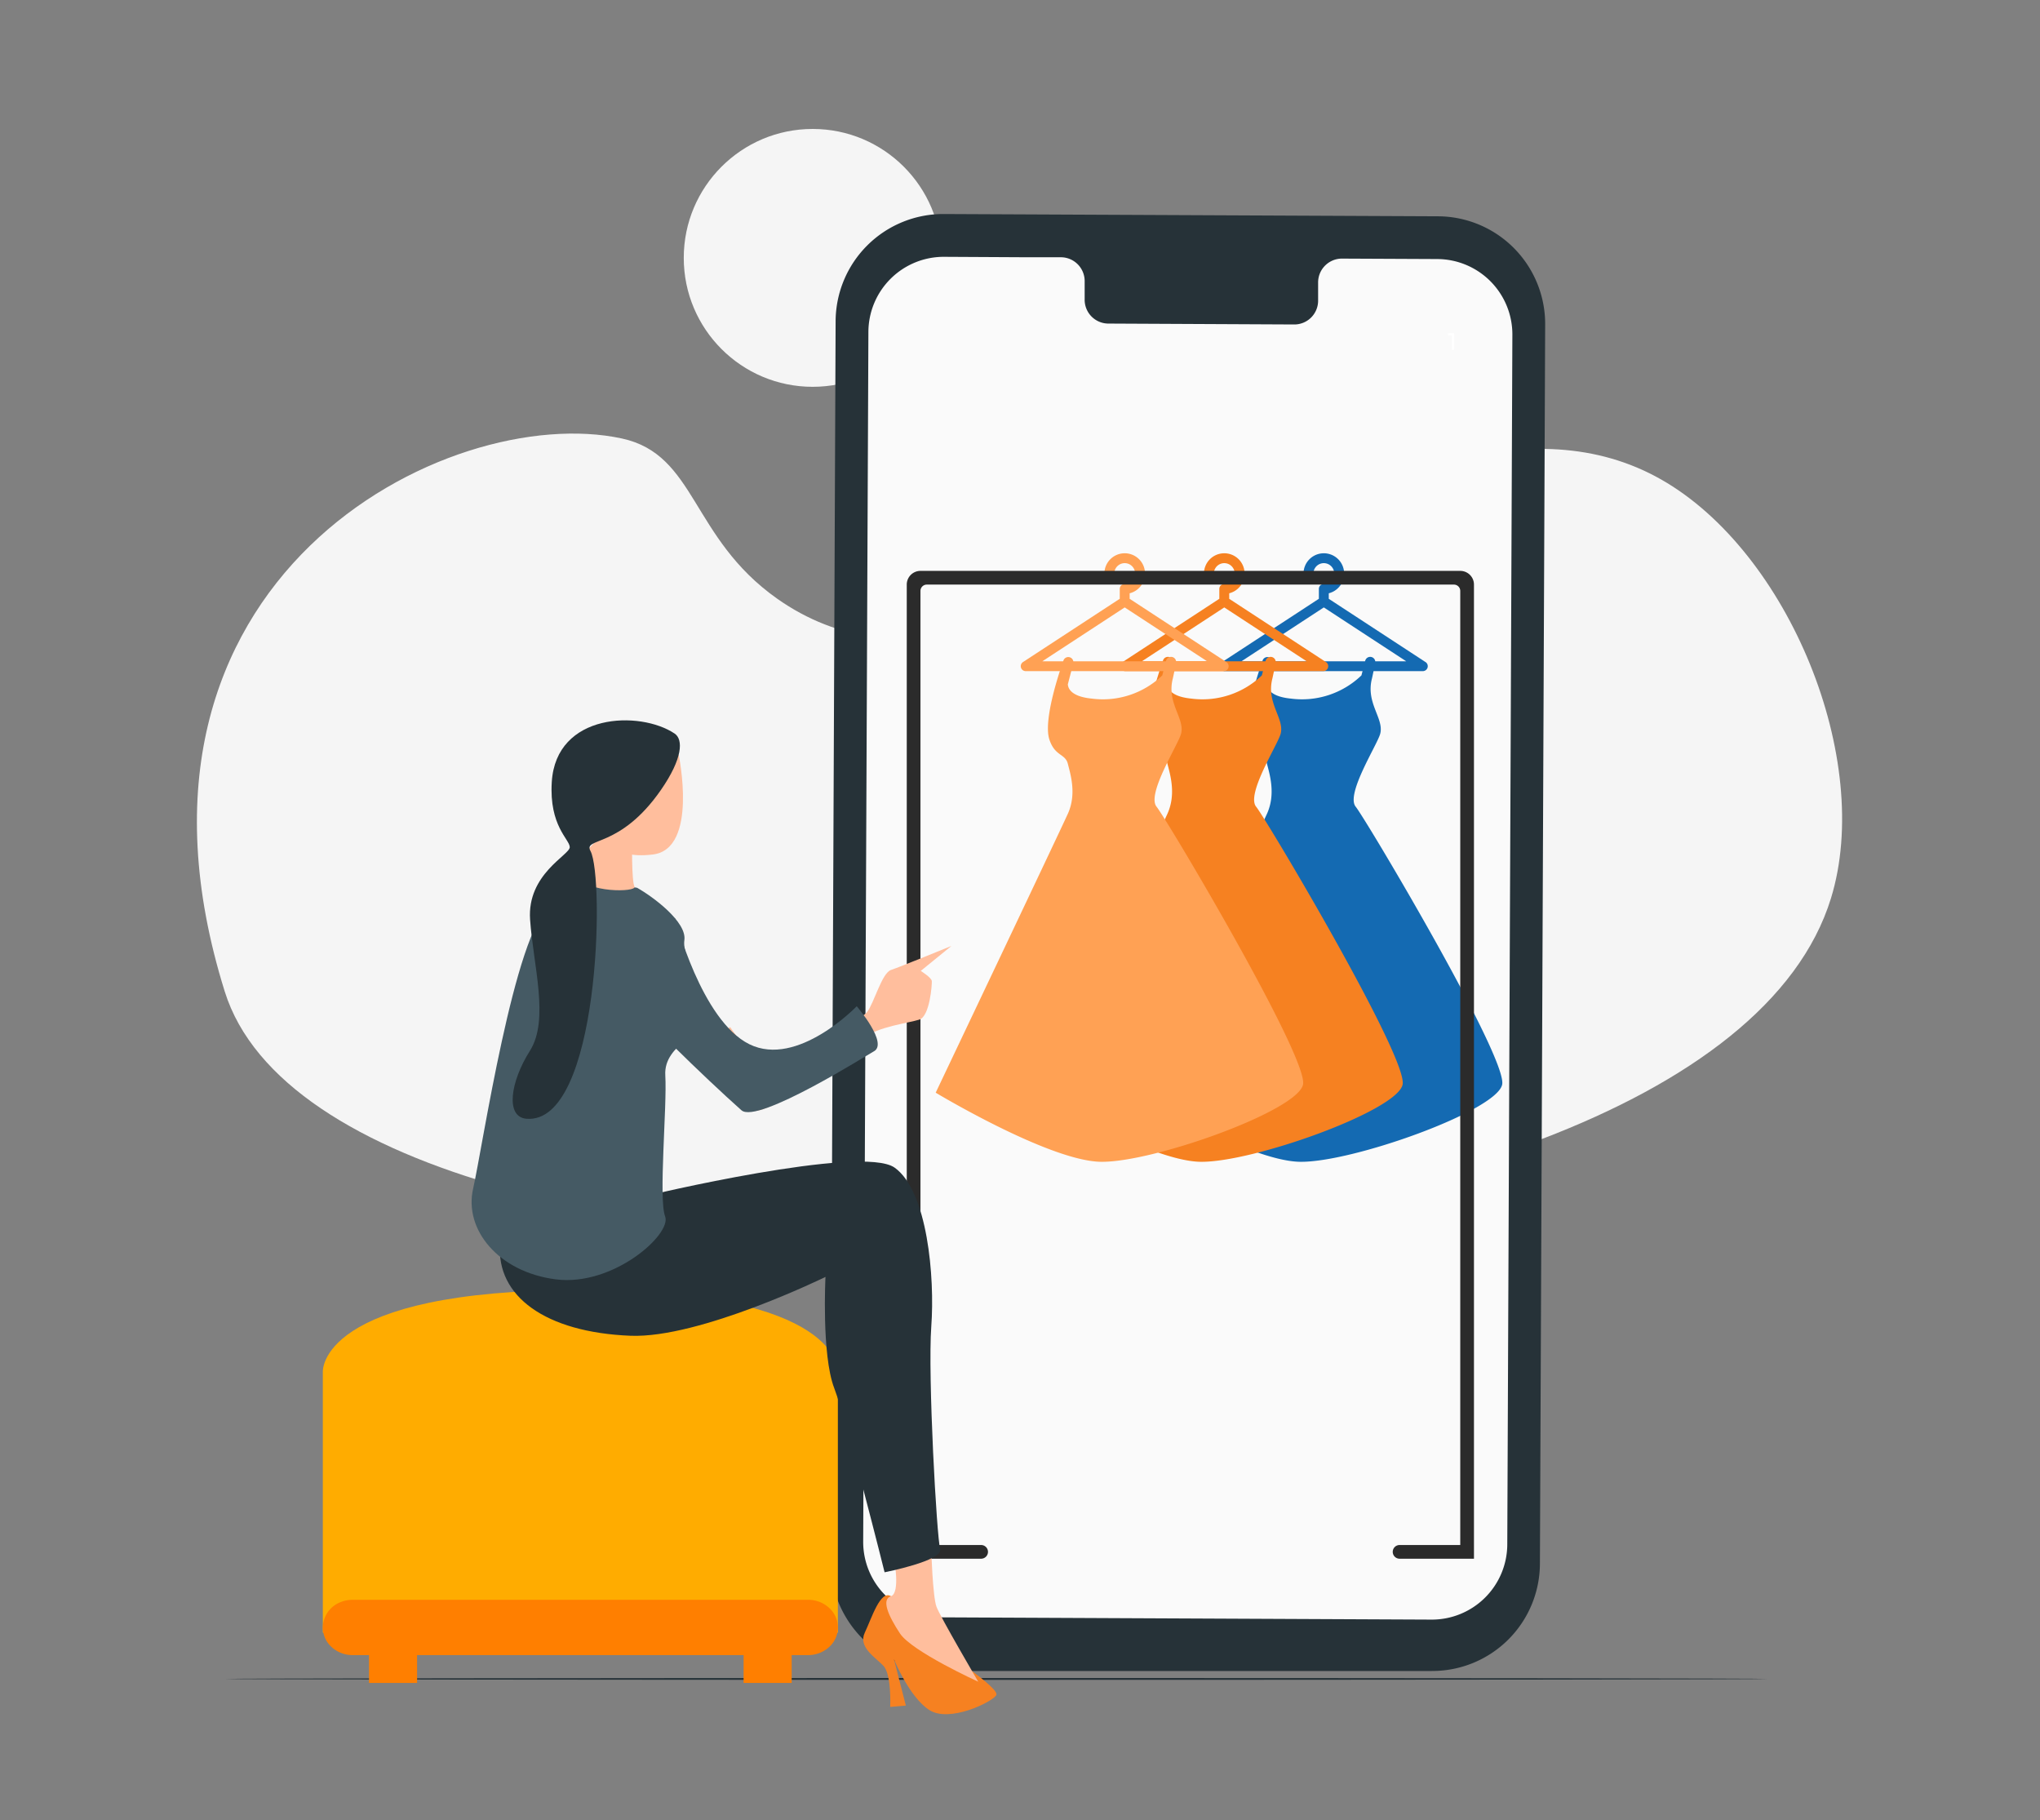 <svg xmlns="http://www.w3.org/2000/svg" width="269" height="240" viewBox="0 0 269 240"><rect x="0" y="0" width="269" height="240" fill="#808080" stroke="none"/><defs><style>.a{fill:none;}.b{fill:#f5f5f5;}.c{fill:#263238;}.d{fill:#fafafa;}.e{fill:#fff;}.f{fill:#146ab2;}.g{fill:#f68121;}.h{fill:#ffa154;}.i{fill:#2b2b2b;}.j{fill:#ffac00;}.k{fill:#ff7f00;}.l{fill:#ffbe9d;}.m{fill:#455a64;}</style></defs><g transform="translate(-699 -2841)"><rect class="a" width="269" height="240" transform="translate(699 2841)"/><g transform="translate(-6.769 12.656)"><circle class="b" cx="16.998" cy="16.998" r="16.998" transform="translate(795.931 2845.345)"/><path class="b" d="M1.394,67.693C-8.872,11.474,40.213-5.963,62.253,1.714c9.493,3.306,7.4,14.045,17.734,23.441,29.5,26.833,86.069-24.81,117.63-1.375,15.575,11.565,23.3,40.105,15.5,57.53C189.709,133.614,10.379,116.9,1.394,67.693Z" transform="translate(725.769 2892.038) rotate(-7)"/><path class="c" d="M244.067,481.516c0,.068-45.557.126-101.744.126s-101.753-.058-101.753-.126,45.547-.126,101.753-.126S244.067,481.443,244.067,481.516Z" transform="translate(694.85 2568.177)"/><g transform="translate(815.264 2856.56)"><path class="c" d="M239.724,260.988H174.645a14.531,14.531,0,0,1-14.225-14.559l.692-163.392A14.191,14.191,0,0,1,175.371,68.9l65.177.3a14.191,14.191,0,0,1,14.127,14.255l-.692,163.392a14.191,14.191,0,0,1-14.26,14.137Z" transform="translate(-160.42 -68.899)"/><path class="d" d="M244.949,80.694l-12.636-.059a3.144,3.144,0,0,0-3.085,3.193v2.291a3.139,3.139,0,0,1-3.081,3.2L201.5,89.2a3.139,3.139,0,0,1-3.056-3.218v-2.3a3.144,3.144,0,0,0-3.056-3.223h-4.444L179.914,80.4a9.938,9.938,0,0,0-9.987,9.9l-.687,159.482a9.948,9.948,0,0,0,9.9,9.987l65.04.3a9.948,9.948,0,0,0,9.992-9.9l.672-159.482a9.938,9.938,0,0,0-9.894-9.992Z" transform="translate(-164.913 -74.757)"/><path class="e" d="M327.26,100.93v2.2h-.309V101.2h-.491v-.275Z" transform="translate(-245.012 -85.217)"/></g><g transform="translate(855.414 2901.286)"><path class="f" d="M1492.316,828.594c-1.35-1.662,2.891-8.227,3.241-9.639.5-2.009-1.926-4.024-1.1-7.247.078-.3.416-2,.416-2a.675.675,0,1,0-1.306-.338l-.494,1.912a11.3,11.3,0,0,1-9.294,3.061c-2.613-.256-3.113-1.257-3.161-1.882l.712-2.753a.675.675,0,0,0-1.307-.338s-2.769,7.55-1.838,10.369c.737,2.232,2.094,1.838,2.436,3.2s1.18,3.977,0,6.586-17.427,36.773-17.427,36.773,14.88,8.958,21.712,9.11,25.964-6.681,26.723-10.173S1493.666,830.256,1492.316,828.594Z" transform="translate(-1463.196 -795.181)"/><path class="f" d="M1538.2,764.769l-12.757-8.34V755.7a2.678,2.678,0,1,0-3.331-2.6.653.653,0,1,0,1.306,0,1.372,1.372,0,1,1,1.372,1.372.653.653,0,0,0-.653.653v1.3l-12.757,8.34a.653.653,0,0,0,.357,1.2h26.106a.653.653,0,0,0,.357-1.2Zm-24.271-.106,10.861-7.1,10.861,7.1Z" transform="translate(-1499.872 -750.424)"/></g><g transform="translate(842.286 2901.286)"><path class="g" d="M1436.25,828.594c-1.35-1.662,2.891-8.227,3.241-9.639.5-2.009-1.926-4.024-1.1-7.247.078-.3.416-2,.416-2a.675.675,0,1,0-1.306-.338l-.495,1.912a11.292,11.292,0,0,1-9.293,3.061c-2.614-.256-3.113-1.257-3.161-1.882l.712-2.753a.675.675,0,1,0-1.306-.338s-2.769,7.55-1.838,10.369c.737,2.232,2.094,1.838,2.436,3.2s1.18,3.977,0,6.586-17.427,36.773-17.427,36.773,14.88,8.958,21.712,9.11,25.964-6.681,26.723-10.173S1437.6,830.256,1436.25,828.594Z" transform="translate(-1407.131 -795.181)"/><path class="g" d="M1482.136,764.769l-12.757-8.34V755.7a2.678,2.678,0,1,0-3.331-2.6.653.653,0,0,0,1.306,0,1.372,1.372,0,1,1,1.372,1.372.653.653,0,0,0-.653.653v1.3l-12.757,8.34a.653.653,0,0,0,.357,1.2h26.106a.653.653,0,0,0,.357-1.2Zm-24.271-.106,10.861-7.1,10.861,7.1Z" transform="translate(-1443.807 -750.424)"/></g><g transform="translate(829.156 2901.286)"><path class="h" d="M1380.184,828.594c-1.35-1.662,2.891-8.227,3.24-9.639.5-2.009-1.926-4.024-1.1-7.247.078-.3.416-2,.416-2a.675.675,0,1,0-1.306-.338l-.495,1.912a11.293,11.293,0,0,1-9.293,3.061c-2.613-.256-3.113-1.257-3.161-1.882l.712-2.753a.675.675,0,0,0-1.307-.338s-2.769,7.55-1.838,10.369c.737,2.232,2.094,1.838,2.435,3.2s1.181,3.977,0,6.586-17.426,36.773-17.426,36.773,14.88,8.958,21.712,9.11,25.964-6.681,26.723-10.173S1381.534,830.256,1380.184,828.594Z" transform="translate(-1351.064 -795.181)"/><path class="h" d="M1426.07,764.769l-12.757-8.34V755.7a2.678,2.678,0,1,0-3.331-2.6.653.653,0,1,0,1.306,0,1.372,1.372,0,1,1,1.372,1.372.653.653,0,0,0-.653.653v1.3l-12.757,8.34a.653.653,0,0,0,.357,1.2h26.105a.653.653,0,0,0,.357-1.2Zm-24.271-.106,10.861-7.1,10.861,7.1Z" transform="translate(-1387.74 -750.424)"/></g><path class="i" d="M1407.729,760.351h-71.18a1.808,1.808,0,0,0-1.807,1.808h0V890.586h9.807a.9.9,0,0,0,0-1.807h-8V762.993a.834.834,0,0,1,.834-.834h69.512a.834.834,0,0,1,.834.834V888.779h-8a.9.9,0,1,0,0,1.807h9.807V762.158h0A1.808,1.808,0,0,0,1407.729,760.351Z" transform="translate(-509.406 2143.258)"/><g transform="translate(748.336 2925.733)"><g transform="translate(0 72.679)"><path class="j" d="M1582.868,1159.8h67.915v-34.361s.782-10.819-33.958-10.819-33.957,10.819-33.957,10.819Z" transform="translate(-1582.866 -1114.62)"/><path class="k" d="M1585.264,1308.931a4.176,4.176,0,0,1,1.528-.286h60.068a4.061,4.061,0,0,1,2.853,1.142,3.46,3.46,0,0,1-.078,5.079,4.07,4.07,0,0,1-2.775,1.067h-2.168v3.671h-6.34v-3.671H1595.3v3.671h-6.34v-3.671h-2.167a4.07,4.07,0,0,1-2.776-1.067,3.507,3.507,0,0,1-1.15-2.577A3.652,3.652,0,0,1,1585.264,1308.931Z" transform="translate(-1582.867 -1267.795)"/></g><g transform="translate(19.614 0)"><path class="g" d="M1500.943,1312.995s7.819,5.053,7.236,5.974-6.169,3.659-8.827,1.95-4.666-6.707-4.666-6.707l1.574,6.122-2.066.176s.205-4.288-.906-5.437-3.344-2.464-2.439-4.367,2.056-5.671,3.448-4.792S1500.943,1312.995,1500.943,1312.995Z" transform="translate(-1438.992 -1192.858)"/><g transform="translate(54.697 106.848)"><path class="l" d="M1507.133,1276.917s.189,6.268.7,7.614,5.5,9.865,5.5,9.865-8.75-3.98-10.32-6.36-2.473-4.489-1.194-4.911.411-4.95.411-4.95Z" transform="translate(-1501.218 -1276.917)"/></g><path class="c" d="M1542.453,1038.793s28.575-6.841,32.918-3.758,5.31,14.434,4.834,20.927.721,27.823,1.168,29.357-7.325,3.062-7.325,3.062-4.971-19.911-6.648-24.295-1.146-14.645-1.146-14.645-16.578,8.125-25.721,7.757c-11.245-.452-17.715-5.241-17.191-12.1S1542.453,1038.793,1542.453,1038.793Z" transform="translate(-1519.584 -978.482)"/><g transform="translate(29.035 27.318)"><path class="l" d="M1521.861,909.877s2.421,3.664,3.948,4.039,13.119-4.732,14.091-6,1.953-5.174,3.182-5.579,7.964-3.167,7.964-3.167l-4.054,3.3s1.429.881,1.46,1.344-.272,4.62-1.63,5.068-5.472.925-7.372,2.431-11.687,10.142-14.737,9.593-7.918-7.618-7.918-7.618Z" transform="translate(-1516.795 -899.171)"/></g><path class="m" d="M1680.79,861.88c2.08,1.162,6.589,4.494,6.237,6.915s3,7.252,2.986,9.771-5.748,3.851-5.5,8.031-.913,16.285-.021,18.617-6.833,9.252-14.4,8.294-12.16-6.556-10.918-11.97,5.422-33.793,10.188-37.387S1680.79,861.88,1680.79,861.88Z" transform="translate(-1658.966 -842.225)"/><g transform="translate(13.946 11.471)"><path class="l" d="M1706.788,830.527s-.077,5.327.317,6.081-6.537.879-7.438-1.475,4.684-6.552,4.684-6.552Z" transform="translate(-1699.569 -828.582)"/></g><g transform="translate(17.184 2.112)"><path class="l" d="M1686.358,799.4s2.618,12.4-3.391,13.143-6.514-2.815-6.718-3.346S1677.368,799.028,1686.358,799.4Z" transform="translate(-1676.23 -799.39)"/></g><path class="m" d="M1639.656,882.06s3.414,13.429,9.765,16.565,14.159-5.007,14.159-5.007,4.27,4.963,2.207,5.976c-.571.281-15.29,9.617-17.408,7.739-4.8-4.258-14.207-13.4-14.8-14.772C1632.77,890.668,1634.837,882.883,1639.656,882.06Z" transform="translate(-1612.79 -858.344)"/><path class="c" d="M1127.476,750.821c-4.582-3.06-15.618-2.733-16.19,6.377-.367,5.84,2.371,7.577,2.371,8.609s-5.642,3.537-5.233,9.535,2.574,13.209-.021,17.308-3.256,8.717-.469,8.958c9.649.835,10.336-31.8,8.454-35.3-.988-1.836,3.885-.251,9.289-8.046C1128.549,754.119,1128.65,751.6,1127.476,750.821Z" transform="translate(-1100.707 -751.503)"/></g></g></g></g></svg>